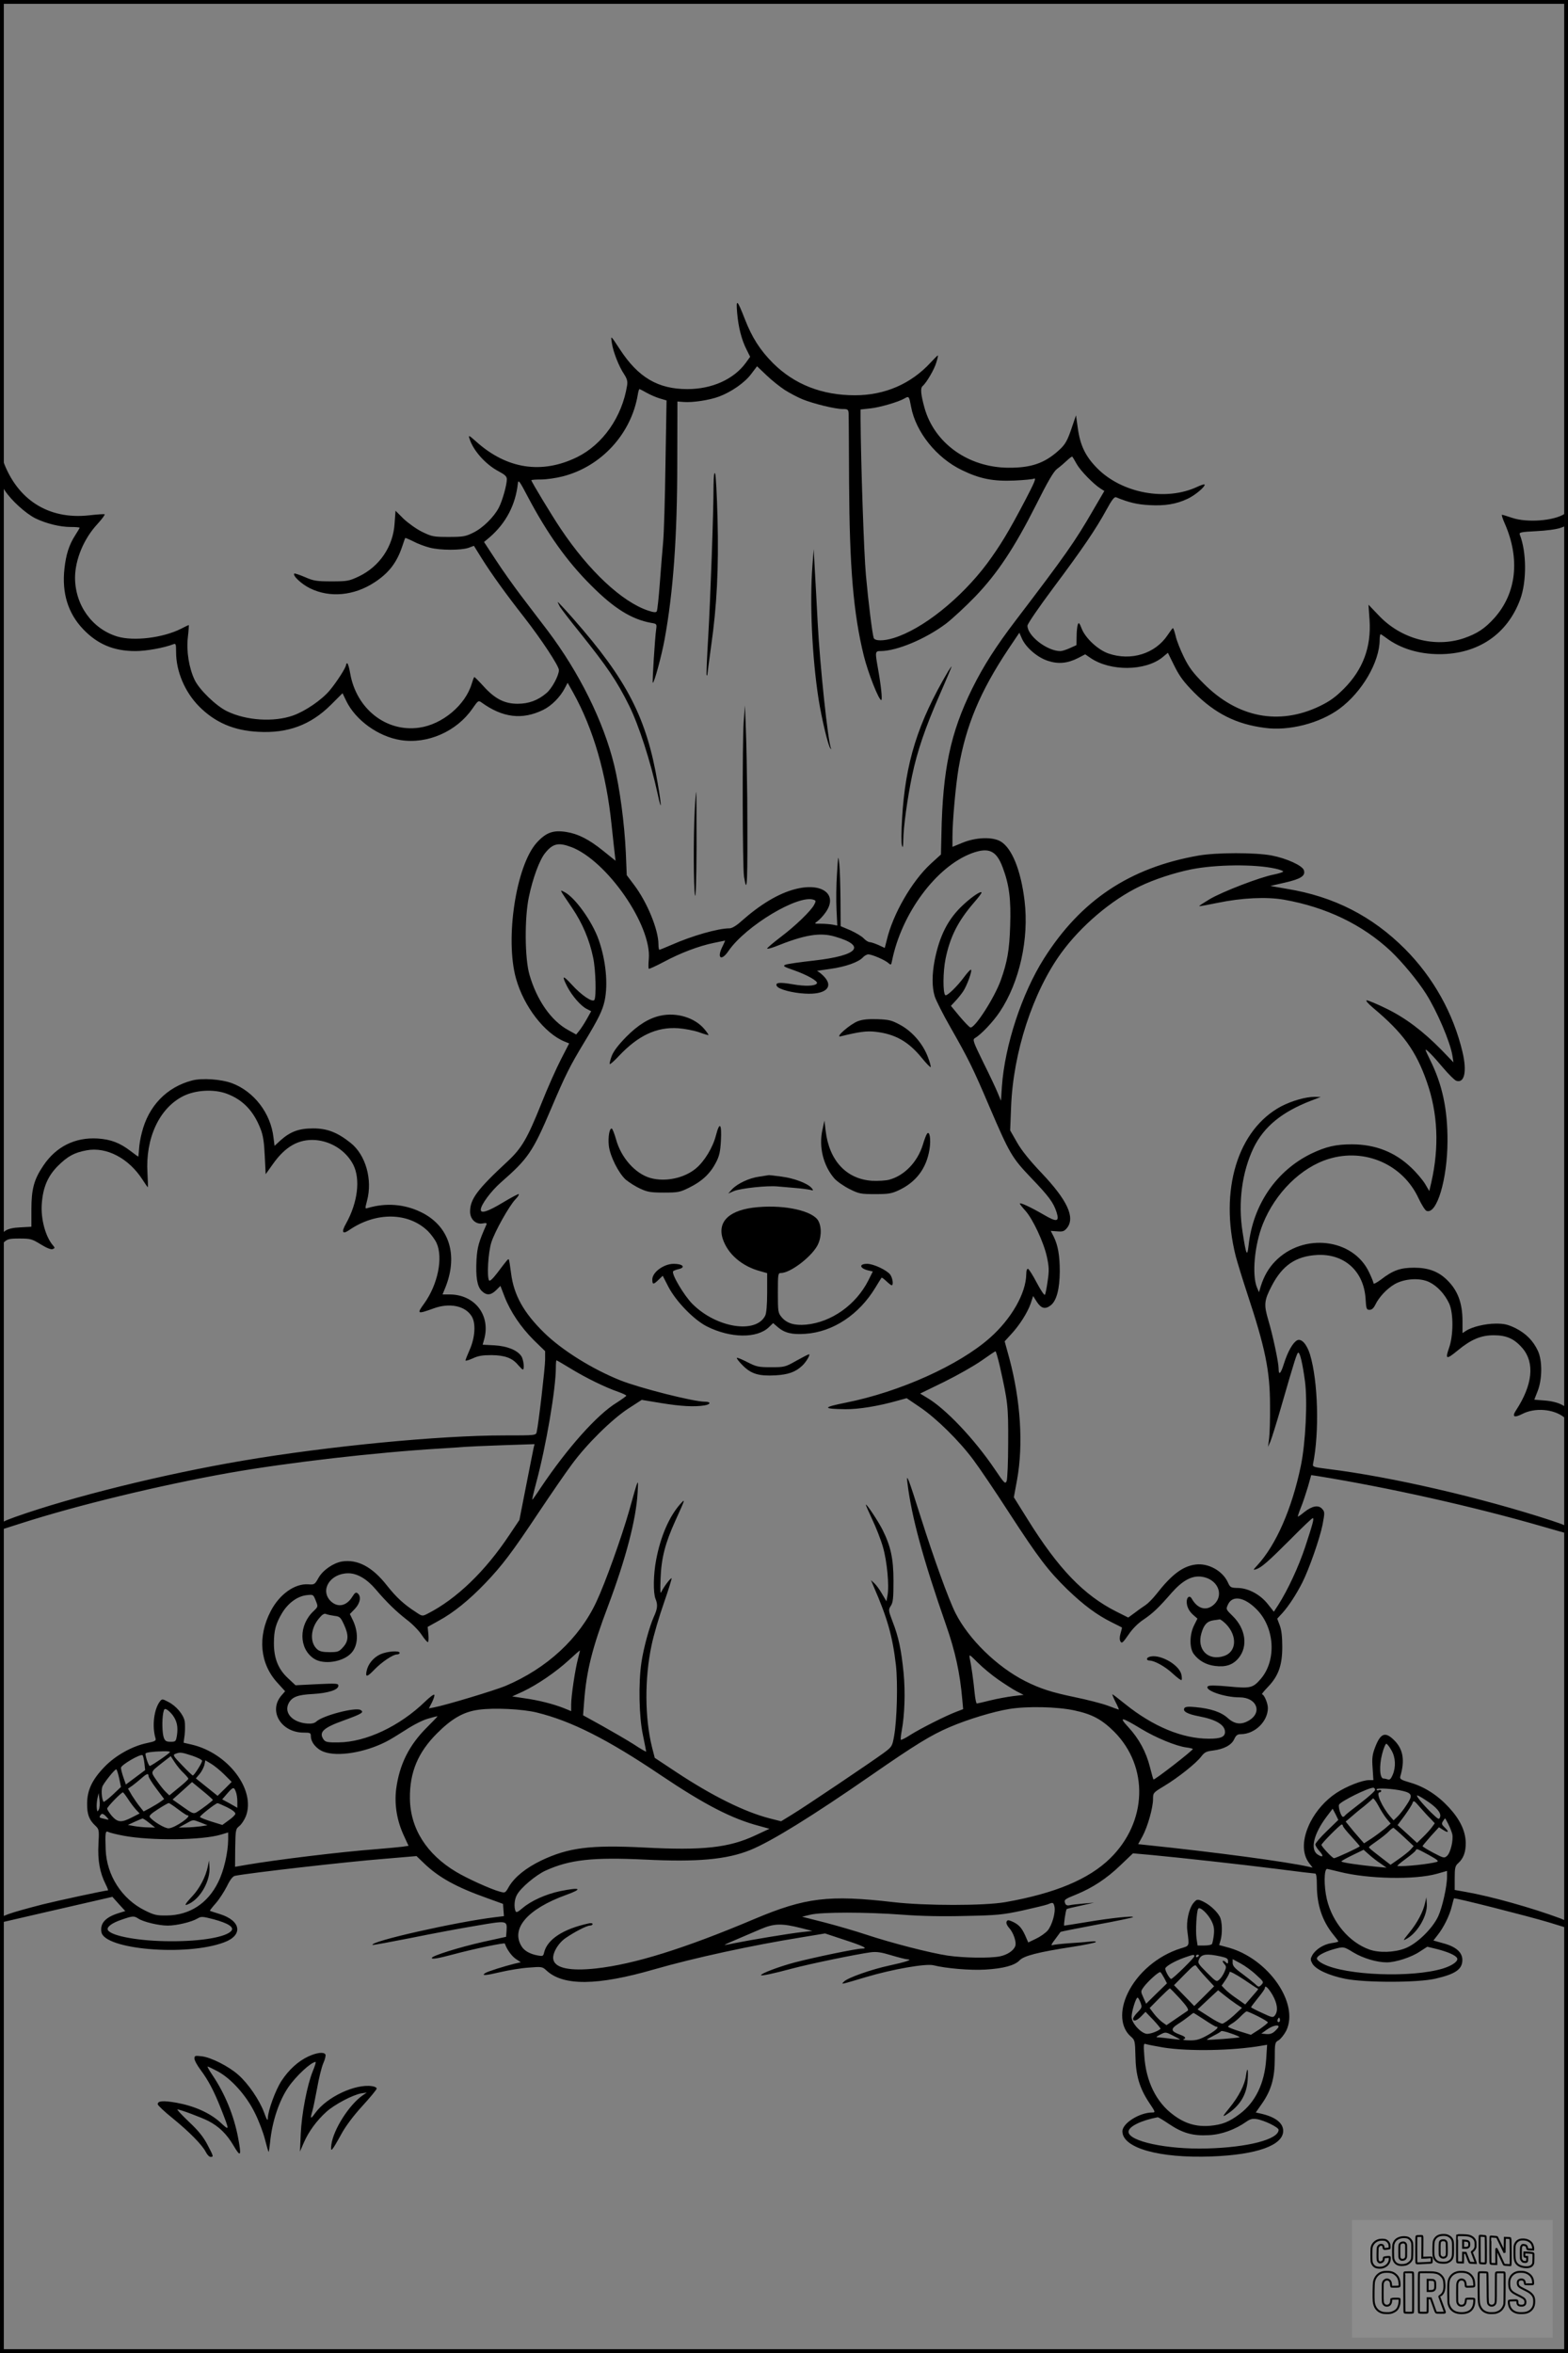 <?xml version="1.0" encoding="UTF-8"?>
<svg xmlns="http://www.w3.org/2000/svg" version="1.0" width="1024pt" height="1536pt" viewBox="0 0 1024 1536" preserveAspectRatio="xMidYMid meet">
  <rect x="0" y="0" width="1024" height="1536" fill="#808080" stroke="none"/>
  <g transform="translate(0.00 0.00) scale(1)">
    <g transform="translate(0,1536) scale(0.1,-0.1)" fill="#000000" stroke="none">
      <path d="M4814 13318 c8 -94 29 -176 61 -239 l24 -48 -28 -39 c-79 -108 -221 -172 -382 -172 -192 0 -321 76 -441 260 -62 94 -60 93 -52 40 8 -56 46 -153 80 -203 19 -30 24 -46 19 -75 -33 -204 -158 -383 -326 -466 -231 -113 -460 -78 -660 102 -45 40 -51 43 -44 22 23 -79 106 -172 192 -217 41 -22 53 -33 53 -52 0 -36 -29 -140 -52 -184 -31 -61 -105 -134 -167 -164 -50 -25 -67 -28 -161 -28 -99 0 -109 2 -173 33 -37 18 -91 57 -121 85 l-53 53 -6 -82 c-9 -151 -98 -282 -234 -347 -64 -30 -75 -32 -178 -32 -98 0 -117 3 -174 28 -35 15 -66 25 -69 23 -13 -13 47 -69 102 -96 129 -64 288 -49 421 38 94 61 146 129 181 233 10 30 19 55 20 57 1 2 25 -8 53 -22 28 -15 76 -33 108 -41 69 -18 204 -18 253 -1 l35 13 51 -82 c64 -102 159 -234 276 -383 113 -145 228 -319 228 -346 0 -36 -46 -121 -81 -150 -56 -48 -116 -70 -189 -70 -86 0 -149 33 -222 114 -30 33 -57 60 -60 60 -3 0 -10 -19 -17 -42 -41 -140 -192 -267 -343 -288 -216 -31 -411 123 -451 354 -6 36 -15 66 -19 66 -4 0 -8 -4 -8 -10 0 -17 -61 -112 -107 -167 -52 -62 -160 -136 -240 -164 -125 -44 -304 -33 -430 28 -71 34 -181 140 -212 205 -37 78 -55 189 -44 280 5 43 7 78 6 78 -2 0 -25 -11 -52 -25 -118 -59 -308 -82 -415 -50 -165 50 -276 206 -276 385 1 118 57 253 146 349 30 33 51 61 47 64 -4 2 -50 -1 -102 -7 -265 -29 -470 102 -562 359 l-18 50 0 -99 c-1 -94 1 -102 30 -147 42 -65 137 -151 201 -183 71 -34 160 -56 230 -56 32 0 58 -2 58 -5 0 -2 -13 -25 -30 -51 -39 -61 -59 -124 -69 -215 -18 -159 23 -292 121 -395 94 -99 200 -144 342 -144 72 0 187 21 249 45 15 6 17 0 17 -52 0 -125 57 -260 150 -354 104 -105 227 -158 386 -166 194 -11 343 45 475 176 l76 76 24 -50 c61 -126 209 -233 355 -256 175 -28 366 56 469 205 37 53 39 55 59 41 138 -100 266 -116 403 -49 54 26 112 84 142 143 l18 34 36 -64 c132 -237 217 -531 251 -864 9 -82 18 -169 21 -192 l5 -42 -82 66 c-92 74 -163 110 -239 122 -86 14 -133 -3 -194 -70 -135 -150 -208 -628 -135 -887 51 -182 186 -357 317 -411 l30 -12 -53 -103 c-29 -56 -88 -187 -129 -291 -91 -227 -128 -290 -219 -375 -200 -185 -246 -248 -246 -329 0 -50 38 -86 83 -77 21 4 28 2 24 -7 -50 -112 -60 -148 -65 -228 -6 -115 4 -176 33 -205 32 -32 60 -30 95 4 l28 28 27 -70 c39 -100 106 -199 191 -284 l74 -72 0 -55 c0 -50 -43 -421 -55 -472 -5 -23 -6 -23 -213 -23 -422 0 -1148 -70 -1707 -165 -513 -87 -1113 -235 -1485 -367 -84 -30 -95 -37 -98 -60 l-3 -26 138 44 c370 119 909 249 1357 329 386 68 964 135 1391 160 55 3 120 8 145 10 25 2 139 7 253 11 l208 7 -6 -24 c-3 -13 -25 -125 -49 -247 l-44 -224 -65 -97 c-158 -238 -346 -419 -535 -515 -33 -17 -35 -17 -75 10 -78 50 -129 97 -189 173 -96 123 -193 174 -295 158 -57 -10 -125 -57 -153 -107 -24 -43 -27 -45 -67 -42 -88 6 -188 -65 -245 -175 -87 -167 -71 -343 44 -468 l50 -55 -26 -30 c-84 -101 1 -240 147 -240 42 0 47 -2 47 -22 0 -41 36 -85 84 -103 90 -34 266 -6 406 65 25 12 83 48 130 78 49 32 111 64 145 73 33 10 61 17 62 15 1 -1 -30 -33 -68 -71 -118 -117 -181 -244 -202 -405 -12 -102 5 -206 52 -306 l29 -63 -41 -6 c-23 -3 -100 -10 -172 -16 -237 -18 -658 -70 -845 -102 l-75 -13 1 123 c2 119 3 124 27 143 14 11 33 40 43 65 65 172 -117 412 -355 467 l-52 12 7 53 c3 29 3 69 0 88 -9 44 -56 100 -108 126 -38 20 -40 20 -54 2 -38 -50 -52 -159 -29 -238 6 -18 -1 -22 -54 -33 -98 -20 -208 -82 -279 -156 -80 -83 -113 -152 -113 -239 -1 -70 13 -107 54 -145 24 -23 25 -27 20 -120 -6 -105 9 -187 47 -262 11 -22 18 -40 15 -40 -19 0 -328 -67 -425 -91 -228 -59 -280 -78 -280 -100 0 -17 4 -20 22 -15 13 3 133 31 268 62 135 31 290 67 344 79 l100 23 42 -47 42 -46 -39 -12 c-89 -27 -126 -66 -117 -124 16 -115 555 -161 802 -68 126 47 110 142 -30 185 -32 10 -61 19 -63 21 -2 1 15 23 38 49 23 26 55 76 73 111 20 42 38 65 52 68 86 18 722 91 974 111 l212 18 48 -46 c96 -93 212 -157 412 -228 l105 -38 3 -40 3 -40 -58 -7 c-256 -31 -822 -159 -800 -181 2 -2 116 19 253 46 137 28 330 64 428 80 199 34 198 34 194 -34 l-3 -39 -150 -33 c-155 -35 -335 -91 -335 -105 0 -10 41 -3 135 22 141 38 340 79 342 72 13 -39 44 -81 71 -100 l33 -22 -43 -10 c-68 -17 -172 -50 -188 -60 -29 -19 -3 -18 95 5 55 13 140 27 188 30 84 7 89 6 115 -18 109 -103 333 -101 706 7 257 74 638 157 963 209 l151 25 124 -41 c129 -42 160 -58 117 -58 -37 0 -303 -55 -438 -90 -102 -27 -221 -72 -221 -83 0 -7 77 9 200 42 119 32 427 95 516 107 40 5 70 0 136 -20 47 -14 94 -26 104 -26 38 -1 -10 -17 -116 -40 -117 -25 -275 -80 -299 -106 -19 -19 -27 -21 144 30 175 52 393 90 442 77 80 -20 239 -34 337 -28 119 7 193 27 225 61 28 29 120 53 341 87 80 12 150 27 155 31 6 6 -9 7 -35 4 -25 -3 -87 -8 -139 -11 -52 -4 -101 -9 -110 -13 -9 -3 -1 13 19 38 18 25 35 47 36 49 2 2 107 23 235 47 127 23 234 46 238 49 10 11 -142 -5 -298 -31 -80 -13 -147 -24 -151 -24 -5 0 9 98 16 108 1 2 42 12 90 22 l89 20 -70 -6 c-38 -3 -80 -8 -91 -11 -14 -3 -24 1 -28 13 -9 23 -3 27 74 58 105 43 198 104 286 189 l83 79 123 -11 c209 -20 572 -60 819 -91 130 -17 241 -30 248 -30 7 0 11 -26 11 -78 0 -126 35 -231 106 -319 19 -23 34 -43 34 -46 0 -3 -20 -8 -44 -11 -53 -8 -104 -41 -126 -79 -13 -24 -13 -30 0 -54 21 -38 106 -78 215 -100 130 -26 476 -26 590 1 130 30 175 61 175 122 0 50 -42 87 -125 109 l-64 18 28 36 c39 49 78 128 92 187 7 27 13 50 14 52 5 6 488 -117 618 -156 l127 -39 0 23 c0 18 -10 26 -52 42 -186 69 -450 143 -615 172 l-73 13 0 77 c0 65 3 80 21 96 37 33 52 75 51 137 -2 76 -38 151 -110 229 -73 79 -158 134 -250 161 -65 19 -72 24 -67 42 30 102 19 174 -36 231 -62 64 -93 53 -130 -45 -17 -46 -20 -69 -15 -133 l5 -78 -29 0 c-44 0 -148 -41 -213 -84 -71 -47 -130 -114 -169 -189 -55 -109 -57 -207 -7 -271 l21 -27 -23 5 c-143 33 -625 97 -1060 142 l-56 6 28 51 c34 63 69 187 69 243 0 41 1 42 72 85 93 56 208 148 242 192 22 29 34 35 77 40 71 9 121 35 139 74 12 26 21 33 45 33 91 1 175 84 175 171 0 31 -25 89 -38 89 -5 0 13 22 39 49 68 71 93 141 93 261 0 64 -5 110 -16 139 l-17 45 35 38 c41 46 90 121 129 198 44 87 114 287 132 377 15 80 15 84 -3 104 -24 27 -65 19 -116 -21 -20 -17 -39 -30 -42 -30 -2 0 6 26 19 58 13 31 33 92 46 135 l22 78 41 -6 c464 -75 1022 -200 1468 -329 87 -25 160 -46 163 -46 3 0 5 11 5 24 0 22 -10 28 -107 60 -459 150 -1046 286 -1460 337 -95 12 -102 14 -98 33 42 208 33 539 -20 715 -21 67 -56 106 -84 92 -28 -15 -61 -73 -86 -152 -21 -68 -35 -80 -35 -31 0 38 -38 218 -67 314 -30 102 -28 129 23 226 69 132 156 192 294 200 178 10 306 -104 318 -285 4 -67 6 -73 26 -73 15 0 27 11 38 34 24 49 74 103 125 133 64 37 165 44 227 14 53 -26 101 -78 130 -140 29 -64 28 -212 -2 -293 -25 -72 -16 -74 58 -13 87 72 152 99 235 99 84 0 135 -23 188 -85 81 -95 66 -240 -43 -406 -27 -41 -12 -50 41 -23 83 43 204 33 273 -21 l26 -20 0 40 c0 38 -3 42 -42 62 -26 14 -69 24 -110 27 -38 3 -68 5 -68 6 0 0 10 26 22 56 30 77 31 197 2 261 -31 67 -78 114 -146 149 -50 24 -74 30 -128 30 -69 0 -157 -21 -196 -47 l-23 -15 0 76 c0 121 -31 204 -103 273 -56 54 -121 78 -213 78 -90 0 -138 -17 -217 -78 -27 -20 -48 -31 -48 -24 0 6 -13 39 -29 72 -104 222 -430 260 -613 72 -43 -44 -74 -98 -94 -162 l-12 -40 -13 30 c-34 82 -17 277 38 415 81 203 250 370 430 425 237 73 486 -36 588 -259 19 -40 42 -77 51 -80 67 -26 136 205 137 454 1 210 -34 372 -114 532 -16 32 -29 61 -29 64 0 12 49 -38 116 -118 36 -42 74 -80 85 -83 53 -17 70 61 40 188 -60 253 -191 487 -376 673 -214 214 -464 342 -770 392 l-109 19 96 22 c104 24 135 44 123 81 -10 30 -112 77 -211 96 -107 20 -361 20 -479 -1 -449 -79 -768 -293 -1008 -673 -144 -228 -255 -566 -274 -834 l-6 -93 -21 50 c-11 28 -53 117 -94 199 -67 137 -72 150 -55 160 39 22 117 104 162 171 129 193 192 476 162 725 -24 200 -83 345 -157 388 -54 31 -162 27 -251 -10 l-63 -26 0 62 c0 107 21 337 40 451 48 279 140 500 325 778 l72 107 18 -41 c27 -58 102 -122 170 -143 67 -22 127 -16 196 19 l46 24 35 -24 c130 -88 356 -86 469 4 l36 30 43 -87 c34 -68 61 -104 129 -173 136 -136 274 -206 460 -230 159 -22 360 30 489 125 147 109 261 304 262 449 0 20 3 37 6 37 3 0 20 -11 37 -24 92 -69 213 -106 347 -106 252 0 444 130 528 358 43 117 42 309 -3 423 -5 14 8 17 107 22 66 3 133 12 161 22 46 17 47 17 47 61 0 44 0 44 -22 30 -71 -46 -246 -59 -343 -26 -32 11 -62 20 -66 20 -4 0 4 -26 18 -57 101 -230 77 -454 -67 -616 -63 -70 -113 -103 -200 -133 -190 -64 -411 -5 -556 149 l-67 70 7 -99 c12 -177 -43 -325 -168 -450 -54 -54 -91 -81 -157 -113 -266 -128 -537 -76 -759 148 -68 68 -95 104 -128 171 -23 47 -48 109 -54 138 -7 29 -15 52 -18 52 -3 0 -18 -21 -35 -46 -81 -121 -238 -170 -385 -120 -70 24 -152 101 -176 163 -15 38 -19 42 -25 27 -4 -11 -8 -45 -8 -77 l-1 -58 -42 -19 c-24 -11 -52 -20 -63 -20 -86 0 -215 99 -215 166 0 12 75 121 169 247 190 254 277 382 347 510 36 66 52 86 63 81 83 -34 138 -47 216 -51 101 -6 176 6 250 41 49 22 121 83 111 94 -3 2 -25 -5 -48 -16 -204 -95 -491 -42 -653 122 -76 77 -110 147 -126 259 l-12 86 -24 -70 c-32 -96 -45 -120 -90 -160 -92 -83 -180 -113 -328 -112 -263 2 -484 161 -548 393 -24 87 -27 127 -12 140 25 21 77 109 90 155 8 25 12 45 10 45 -3 0 -24 -21 -47 -46 -129 -140 -300 -214 -495 -214 -215 0 -395 71 -534 209 -85 85 -138 168 -185 289 -50 128 -58 135 -50 40z m310 -503 c33 -21 86 -49 118 -62 73 -29 211 -63 261 -63 33 0 37 -3 39 -27 1 -16 2 -219 3 -453 3 -554 28 -853 96 -1130 28 -113 98 -290 114 -290 9 0 -2 99 -21 204 -20 113 -20 116 19 116 105 1 292 79 425 179 43 33 129 113 191 177 145 151 256 319 396 596 78 156 115 219 138 237 18 13 47 38 64 54 18 17 34 29 36 26 2 -2 15 -24 29 -49 25 -44 109 -130 156 -160 l24 -15 -73 -125 c-119 -206 -182 -295 -502 -715 -132 -173 -213 -299 -288 -450 -142 -288 -193 -530 -201 -952 l-3 -131 -66 -60 c-124 -114 -248 -329 -288 -499 l-13 -51 -41 19 c-23 10 -49 19 -58 19 -8 0 -26 11 -38 24 -13 14 -52 37 -87 53 l-64 27 -1 171 c-1 93 -4 199 -8 235 -7 62 -7 60 -15 -65 -5 -71 -6 -176 -3 -233 l5 -104 -30 6 c-17 3 -51 6 -76 6 -46 0 -46 0 -24 16 13 9 37 34 53 57 85 118 -22 200 -201 152 -107 -28 -225 -99 -348 -208 -33 -30 -62 -47 -78 -47 -74 0 -243 -48 -381 -109 -39 -17 -74 -31 -77 -31 -3 0 -6 16 -6 36 0 95 -74 276 -161 390 l-46 61 -6 146 c-9 194 -40 424 -76 572 -70 287 -229 606 -435 879 -51 66 -130 171 -176 231 -46 61 -119 163 -161 228 l-78 119 37 31 c107 93 169 212 184 352 3 26 11 15 65 -88 128 -242 257 -423 413 -578 150 -151 265 -222 392 -245 37 -6 38 -7 33 -43 -8 -55 -26 -344 -22 -348 8 -7 58 178 77 282 57 311 83 672 83 1162 l1 392 40 -3 c59 -5 170 12 231 35 81 30 170 92 211 148 l38 50 61 -58 c33 -32 87 -75 119 -96z m-901 -19 c23 -13 62 -30 86 -37 l44 -13 -7 -411 c-3 -225 -10 -455 -15 -510 -5 -55 -15 -178 -22 -272 -7 -95 -16 -178 -20 -184 -5 -8 -20 -7 -56 5 -171 57 -387 259 -571 534 -58 86 -192 308 -192 317 0 3 29 5 63 5 35 0 98 9 141 20 252 64 448 277 491 533 3 20 8 37 11 37 3 0 24 -11 47 -24z m1727 -92 c31 -165 166 -333 332 -413 117 -57 205 -74 343 -68 61 3 119 8 129 13 15 5 -1 -31 -59 -142 -108 -206 -163 -296 -249 -413 -172 -229 -421 -428 -610 -486 -64 -20 -122 -20 -130 0 -9 25 -35 232 -51 410 -13 137 -33 731 -35 1021 l0 61 64 7 c60 6 184 42 223 65 29 17 30 15 43 -55z m-2220 -2873 c234 -89 527 -512 507 -732 -3 -32 -3 -60 0 -63 3 -2 47 18 98 45 108 58 229 104 327 124 38 8 71 15 73 15 1 0 -6 -17 -16 -37 -40 -78 -9 -101 39 -30 113 164 459 371 557 333 14 -5 14 -9 2 -32 -21 -40 -122 -138 -219 -211 -48 -37 -88 -70 -88 -75 0 -4 24 2 53 13 191 77 292 94 390 65 207 -60 153 -123 -134 -156 -90 -10 -175 -22 -188 -27 -21 -8 -15 -13 55 -37 85 -30 158 -71 149 -85 -11 -18 -75 -21 -160 -6 -85 15 -116 11 -101 -13 12 -20 102 -44 181 -48 137 -9 194 43 124 114 -17 17 -36 32 -43 33 -6 1 32 7 85 14 101 14 186 44 215 76 9 10 25 19 35 19 23 0 110 -37 131 -57 16 -14 18 -13 23 13 62 311 289 617 521 704 111 41 161 18 202 -92 43 -114 55 -209 49 -382 -5 -159 -19 -236 -61 -354 -42 -117 -172 -318 -199 -309 -7 2 -38 34 -70 72 l-57 69 28 30 c16 17 39 45 51 63 26 38 64 143 51 143 -4 0 -24 -21 -43 -47 -47 -64 -115 -129 -124 -119 -16 16 -15 154 2 237 29 142 80 244 183 364 29 33 52 63 52 68 0 15 -60 -24 -119 -79 -99 -91 -155 -201 -187 -362 -18 -93 -18 -176 0 -235 8 -26 54 -118 104 -205 118 -207 146 -264 253 -515 133 -310 147 -334 274 -467 115 -120 144 -159 165 -223 20 -64 2 -67 -88 -14 -83 48 -152 80 -152 70 0 -3 16 -24 36 -46 49 -54 121 -208 141 -302 14 -65 15 -89 5 -156 -6 -44 -14 -85 -18 -91 -4 -5 -27 29 -53 78 -25 48 -51 89 -57 91 -7 2 -12 -11 -12 -36 -2 -124 -97 -290 -237 -414 -202 -179 -589 -353 -940 -423 -155 -31 -156 -41 -4 -43 85 -1 216 20 342 56 l58 16 87 -59 c108 -73 256 -219 349 -344 39 -52 144 -207 233 -345 191 -294 255 -378 381 -501 105 -101 192 -166 289 -214 36 -18 66 -33 67 -34 1 -1 -3 -18 -9 -38 -7 -24 -7 -41 -1 -53 9 -15 16 -9 52 43 26 39 62 75 98 99 62 42 99 77 185 176 70 79 130 112 192 105 104 -12 153 -113 87 -179 -49 -48 -109 -34 -148 35 -13 24 -33 12 -33 -20 0 -33 16 -64 46 -89 l24 -21 -22 -44 c-30 -60 -31 -148 -2 -187 33 -44 81 -71 139 -78 70 -9 117 7 154 52 62 75 46 190 -37 272 -47 46 -47 46 -32 78 29 61 106 48 185 -31 120 -119 133 -333 29 -455 -52 -60 -67 -64 -211 -50 -86 8 -128 8 -135 1 -25 -25 107 -72 207 -72 111 0 151 -96 63 -150 -51 -31 -94 -26 -139 14 -43 40 -113 63 -210 72 -47 5 -68 3 -74 -6 -13 -21 18 -39 97 -54 110 -21 168 -56 168 -102 0 -32 -28 -44 -105 -44 -173 0 -364 79 -548 227 -43 35 -80 63 -82 63 -3 0 6 -22 20 -50 14 -27 24 -50 21 -50 -2 0 -34 12 -72 26 -38 14 -132 38 -209 54 -159 33 -230 56 -330 106 -185 94 -369 274 -455 444 -45 89 -142 358 -225 620 -83 263 -98 302 -89 230 27 -222 102 -497 253 -930 60 -172 90 -311 105 -481 l6 -66 -47 -18 c-68 -26 -233 -109 -299 -151 -30 -20 -58 -33 -61 -31 -2 3 0 30 6 60 19 104 24 251 12 377 -15 149 -32 233 -72 335 -28 74 -28 77 -11 103 14 22 17 49 17 162 0 146 -18 227 -72 335 -28 55 -103 168 -108 163 -2 -2 17 -45 41 -96 24 -50 56 -131 70 -180 27 -93 42 -252 30 -317 l-7 -38 -29 49 c-15 27 -38 58 -50 69 l-22 20 17 -40 c90 -207 124 -325 146 -515 13 -118 7 -357 -12 -463 -12 -67 -14 -70 -68 -110 -76 -56 -520 -355 -603 -405 l-67 -41 -75 19 c-163 42 -374 146 -611 303 l-139 92 -18 70 c-47 190 -49 447 -3 664 14 68 51 193 81 278 30 86 52 158 50 160 -5 6 -52 -57 -66 -87 -8 -19 -9 1 -6 85 5 135 30 231 97 379 67 147 66 146 30 106 -71 -81 -127 -209 -156 -363 -18 -94 -20 -214 -4 -254 16 -38 13 -65 -11 -117 -29 -65 -67 -204 -81 -298 -20 -135 -16 -355 10 -475 11 -55 21 -104 21 -107 0 -3 -37 18 -82 48 -46 29 -139 83 -207 121 l-123 68 7 91 c15 198 52 347 156 622 116 309 183 563 193 739 6 103 7 105 -56 -120 -49 -171 -155 -468 -213 -591 -112 -240 -323 -435 -595 -550 -71 -29 -384 -124 -467 -140 l-32 -6 21 41 c11 23 18 45 14 48 -4 4 -30 -16 -59 -44 -166 -161 -386 -265 -565 -267 -72 -1 -86 2 -98 18 -34 48 -4 77 130 125 121 44 137 54 110 69 -36 18 -243 -36 -287 -75 -12 -12 -32 -16 -60 -14 -96 7 -154 69 -122 132 22 42 59 56 160 61 99 6 165 27 165 54 0 15 -12 16 -140 10 l-140 -7 -50 47 c-63 58 -91 130 -91 226 0 85 12 129 53 198 40 66 100 110 160 117 44 5 44 5 60 -35 16 -40 16 -40 -14 -69 -98 -92 -97 -244 2 -310 62 -42 191 -23 245 37 45 49 48 137 7 219 l-17 35 33 34 c34 36 43 81 18 101 -11 9 -18 5 -35 -22 -38 -62 -96 -73 -142 -28 -71 72 -2 181 116 181 58 0 121 -37 178 -104 74 -87 133 -144 206 -201 36 -27 78 -71 95 -97 17 -26 35 -47 40 -47 5 -1 6 21 4 49 l-5 50 72 40 c96 52 200 136 305 246 109 114 173 198 350 464 79 118 175 258 214 310 98 134 262 295 369 365 l88 57 127 -21 c129 -21 216 -26 284 -15 41 7 42 24 2 24 -75 0 -426 89 -554 140 -182 73 -380 196 -497 311 -133 130 -197 245 -215 386 -6 48 -13 90 -15 92 -4 5 -11 -3 -75 -88 -30 -39 -49 -57 -54 -49 -15 24 -6 182 15 248 22 70 116 238 158 282 15 15 24 30 21 33 -2 3 -49 -22 -104 -55 -96 -58 -144 -74 -144 -47 0 32 66 121 132 179 176 154 207 198 326 478 96 226 124 281 217 435 95 157 120 209 134 273 23 109 8 263 -39 397 -41 118 -154 276 -222 311 -35 18 -38 25 48 -102 68 -100 114 -209 138 -326 17 -80 21 -254 8 -275 -12 -19 -86 31 -149 101 -59 64 -66 60 -28 -15 31 -59 87 -125 127 -145 l29 -15 -28 -50 c-15 -27 -37 -61 -49 -76 l-21 -26 -52 29 c-111 60 -205 195 -253 361 -31 106 -33 370 -4 508 26 124 70 244 108 289 49 60 86 68 168 37z m4598 -141 c28 -6 52 -15 52 -19 0 -4 -28 -13 -62 -20 -92 -18 -333 -111 -417 -160 -40 -24 -71 -44 -69 -46 2 -2 55 8 118 21 159 33 320 41 435 21 277 -49 513 -163 698 -336 75 -72 173 -189 229 -277 72 -113 158 -314 173 -404 l7 -45 -78 81 c-121 123 -235 209 -360 270 -61 30 -119 54 -128 54 -10 0 6 -19 41 -49 195 -163 280 -280 351 -483 72 -204 82 -426 29 -658 l-13 -55 -27 46 c-15 25 -55 73 -90 106 -106 102 -235 153 -389 153 -104 0 -168 -15 -263 -60 -229 -111 -382 -333 -411 -600 -9 -79 -16 -64 -39 86 -31 193 -4 394 72 552 68 138 184 233 375 307 l63 24 -40 1 c-58 0 -149 -26 -218 -62 -285 -152 -405 -548 -297 -978 11 -41 44 -149 74 -240 119 -359 150 -509 150 -735 1 -88 -2 -185 -6 -215 l-7 -55 15 34 c8 19 40 120 70 225 91 315 104 356 113 356 11 0 28 -73 43 -185 18 -131 4 -407 -27 -555 -58 -279 -162 -516 -284 -648 -28 -30 -29 -33 -9 -26 35 10 81 51 228 198 74 75 138 136 143 136 10 0 2 -32 -50 -190 -42 -126 -112 -278 -176 -378 l-28 -43 -38 48 c-49 63 -126 105 -195 107 -48 1 -52 3 -67 36 -34 76 -129 128 -211 117 -85 -11 -157 -66 -257 -194 -23 -29 -54 -60 -69 -70 -15 -10 -47 -32 -70 -50 l-44 -32 -78 39 c-212 107 -378 279 -579 602 l-90 144 21 114 c42 232 23 520 -51 795 l-30 109 42 46 c55 59 107 141 128 201 l16 49 24 -38 c29 -44 55 -51 92 -22 37 30 57 105 58 220 0 104 -12 172 -40 228 l-19 37 43 -3 c36 -3 45 0 64 23 53 69 1 181 -167 358 -78 82 -132 149 -161 201 l-44 77 6 152 c13 355 142 752 328 1007 128 176 328 346 512 434 90 44 226 89 336 111 160 32 415 35 549 5z m-1800 -3242 c54 -241 57 -263 56 -503 0 -126 -5 -240 -10 -253 -9 -21 -15 -16 -76 75 -136 201 -324 399 -446 470 l-43 26 158 77 c87 43 196 105 243 138 47 33 88 61 91 61 3 1 15 -41 27 -91z m-2796 -25 c99 -60 220 -119 306 -149 28 -10 52 -21 52 -25 0 -3 -28 -23 -62 -45 -128 -78 -321 -294 -497 -556 -28 -43 -53 -78 -55 -78 -2 0 9 48 25 108 65 240 129 615 129 754 0 27 2 48 4 48 3 0 47 -26 98 -57z m-1549 -1611 c36 -4 41 -9 63 -56 32 -69 31 -108 -5 -148 -27 -30 -34 -33 -89 -33 -45 0 -65 5 -81 19 -49 44 -44 134 11 200 22 27 35 35 47 30 9 -4 33 -9 54 -12z m5824 -54 c75 -78 68 -181 -13 -208 -104 -35 -180 42 -148 149 16 55 37 78 79 84 17 2 35 5 41 6 5 0 24 -14 41 -31z m-4233 -228 c-18 -69 -44 -241 -44 -297 l0 -43 -49 20 c-69 27 -163 51 -256 64 l-80 12 70 32 c95 45 216 128 300 205 39 36 71 64 72 63 1 0 -5 -26 -13 -56z m2745 -134 c42 -29 96 -64 121 -77 l45 -23 -69 -8 c-38 -5 -105 -17 -149 -28 -44 -11 -83 -20 -88 -20 -4 0 -10 30 -14 68 -7 75 -22 182 -32 227 -5 28 -3 27 52 -28 32 -32 92 -82 134 -111z m496 -201 c117 -25 179 -58 261 -139 228 -229 217 -589 -26 -827 -140 -137 -361 -229 -685 -286 -138 -24 -522 -24 -730 0 -421 49 -576 30 -906 -109 -461 -195 -790 -297 -1039 -324 -166 -18 -263 2 -276 57 -10 38 30 108 80 142 60 41 138 81 158 81 10 0 18 5 18 10 0 6 -12 8 -27 4 -165 -36 -267 -103 -289 -187 -6 -27 -9 -28 -42 -22 -49 9 -86 29 -104 57 -76 117 36 247 291 339 111 40 92 51 -41 24 -94 -20 -190 -63 -247 -112 -32 -27 -40 -30 -45 -17 -10 27 -7 74 9 103 23 46 125 132 190 161 157 71 308 87 645 71 344 -17 535 0 689 62 138 56 405 221 793 490 289 200 387 260 508 312 121 52 287 102 391 119 116 19 312 15 424 -9z m-5886 -33 c27 -38 34 -74 27 -127 -7 -43 -8 -45 -42 -45 -28 0 -36 5 -44 26 -11 29 -13 116 -4 162 5 27 9 30 24 22 10 -6 28 -23 39 -38z m2376 19 c225 -55 461 -174 807 -407 290 -195 468 -287 648 -334 l65 -18 -90 -42 c-174 -82 -344 -101 -734 -80 -347 17 -489 -1 -666 -85 -101 -49 -173 -107 -211 -170 -24 -43 -25 -43 -61 -33 -59 16 -213 86 -283 128 -195 116 -301 285 -303 480 -2 170 52 300 177 425 97 97 174 141 272 154 99 14 285 5 379 -18z m3948 -107 c96 -58 227 -112 294 -121 24 -3 43 -8 43 -10 0 -10 -251 -205 -257 -199 -2 1 -12 37 -23 80 -25 100 -72 186 -140 260 -67 72 -49 70 83 -10z m1634 -140 c27 -46 30 -109 8 -160 -11 -26 -19 -34 -31 -30 -8 3 -22 6 -29 6 -25 0 -29 83 -9 160 10 39 23 69 28 67 6 -2 21 -21 33 -43z m-7977 -11 c0 -7 -109 -82 -131 -91 -7 -3 -29 59 -29 80 0 8 43 14 113 16 26 1 47 -1 47 -5z m145 -24 c36 -12 65 -27 65 -33 0 -14 -52 -96 -61 -96 -3 0 -35 30 -70 67 -57 59 -62 67 -44 74 30 12 40 11 110 -12z m-312 -49 l5 -45 -63 -47 -63 -47 -16 46 c-9 26 -16 54 -16 63 0 19 130 94 141 82 4 -4 9 -27 12 -52z m256 -64 c17 -17 31 -33 31 -37 0 -5 -28 -31 -62 -58 l-62 -51 -23 22 c-13 12 -39 45 -60 75 -41 60 -43 53 39 118 l53 41 26 -40 c15 -23 40 -54 58 -70z m265 -9 l49 -49 -46 -46 -46 -45 -71 57 -71 57 25 29 c13 16 27 43 31 59 l6 30 37 -22 c20 -12 59 -43 86 -70z m-686 -24 l12 -58 -55 -52 c-30 -28 -57 -48 -59 -45 -13 22 -16 83 -6 103 17 32 79 109 89 109 4 0 12 -26 19 -57z m192 13 c0 -8 23 -45 51 -82 l51 -68 -22 -16 c-12 -9 -42 -27 -67 -41 l-45 -24 -24 30 c-14 17 -37 50 -52 74 l-26 45 29 20 c16 12 42 33 59 48 35 31 46 34 46 14z m420 -156 c-1 -5 -71 -59 -106 -80 -20 -12 -29 -8 -89 35 l-68 48 64 57 63 57 68 -56 c37 -30 68 -58 68 -61z m150 54 c6 -14 10 -43 10 -65 l0 -40 -49 28 -50 27 32 37 c39 45 45 46 57 13z m7440 12 c0 -8 -43 -46 -95 -86 -52 -40 -98 -76 -101 -81 -3 -5 -9 -9 -14 -9 -12 0 -33 67 -25 80 14 23 188 109 223 110 6 0 12 -6 12 -14z m181 -7 c62 -15 66 -30 25 -91 -19 -30 -46 -64 -60 -77 l-25 -24 -21 24 c-55 64 -97 159 -70 159 6 0 10 4 10 10 0 5 -7 7 -15 4 -8 -4 -15 -1 -15 5 0 11 110 5 171 -10z m-8326 -51 c15 -24 39 -55 52 -70 l25 -26 -51 -26 c-68 -35 -92 -33 -130 9 -17 20 -31 42 -31 49 0 11 92 106 103 106 2 0 17 -19 32 -42z m-190 -71 c-9 -16 -10 -15 -13 9 -2 15 0 43 4 63 l8 36 6 -45 c3 -25 1 -53 -5 -63z m8664 63 c71 -45 104 -84 96 -110 -7 -21 -10 -19 -62 31 -57 57 -99 109 -87 109 4 0 28 -13 53 -30z m-253 -123 l26 -31 -38 -33 c-22 -18 -61 -47 -88 -65 l-48 -31 -34 39 c-19 21 -46 53 -60 71 l-26 32 34 29 c18 16 56 48 85 70 28 23 54 46 58 51 3 6 19 -14 36 -45 16 -31 41 -70 55 -87z m287 0 l27 -29 -19 -26 c-11 -15 -37 -44 -58 -64 l-39 -38 -63 58 -64 58 46 62 c25 35 49 72 52 83 6 18 11 15 48 -28 23 -26 54 -61 70 -76z m-8181 63 c29 -22 56 -40 61 -40 39 0 -81 -84 -122 -85 -24 -1 -98 43 -122 72 -8 9 5 22 53 53 34 22 66 40 70 40 4 0 31 -18 60 -40z m320 13 c35 -17 56 -34 55 -43 -1 -8 -21 -27 -44 -43 l-41 -30 -71 22 c-38 12 -72 25 -75 30 -4 6 97 86 114 90 3 1 31 -11 62 -26z m7183 -156 c-41 -39 -75 -79 -75 -87 0 -8 12 -28 26 -43 31 -34 25 -46 -11 -23 -50 33 -26 134 57 245 l41 54 19 -36 18 -37 -75 -73z m-7969 92 c18 -20 18 -20 -11 -13 -37 8 -39 10 -30 23 9 16 20 13 41 -10z m279 -39 l38 -30 -44 1 c-24 0 -64 4 -89 8 l-45 8 45 21 c25 11 48 21 51 21 3 1 23 -12 44 -29z m8483 -7 c11 -21 22 -50 26 -65 9 -37 -11 -123 -34 -143 -18 -16 -22 -15 -89 20 -39 21 -71 40 -71 44 1 3 25 32 54 65 l53 58 27 -17 c35 -23 42 -14 12 14 -21 20 -23 26 -13 42 7 11 13 19 14 19 2 0 11 -17 21 -37z m-8148 10 l45 -18 -45 -7 c-25 -3 -67 -7 -94 -7 l-49 -1 44 24 c54 30 45 29 99 9z m7460 -22 c0 -6 25 -37 55 -69 30 -33 55 -62 55 -64 0 -6 -156 -78 -168 -78 -11 0 -82 76 -82 87 0 10 122 133 132 133 4 0 8 -4 8 -9z m400 -74 l62 -58 -22 -25 c-13 -13 -47 -40 -76 -60 l-53 -37 -57 44 c-78 60 -84 66 -84 71 0 3 24 21 53 41 30 21 64 48 77 62 13 14 27 24 31 23 3 -2 35 -29 69 -61z m-8365 10 c180 -34 515 -30 638 7 l47 14 0 -46 c-1 -87 -28 -204 -65 -278 -68 -139 -186 -216 -335 -218 -67 -1 -84 3 -144 33 -150 74 -250 229 -256 398 -4 109 -2 125 18 114 10 -5 54 -16 97 -24z m8210 -181 l40 -28 -65 6 c-121 12 -230 28 -230 35 0 3 33 22 73 41 l72 35 35 -31 c19 -17 53 -44 75 -58z m316 55 c54 -30 67 -40 53 -45 -48 -14 -212 -32 -258 -27 -4 1 19 21 52 45 33 24 63 49 66 55 9 15 5 16 87 -28z m-583 -110 c186 -47 492 -53 635 -13 l67 19 0 -37 c0 -65 -31 -202 -58 -260 -38 -81 -141 -181 -217 -209 -71 -27 -169 -30 -233 -7 -131 47 -241 177 -277 328 -20 86 -19 198 2 198 3 0 39 -9 81 -19z m-1862 -226 c9 -37 -15 -122 -44 -157 -15 -17 -49 -41 -77 -54 l-50 -24 -21 48 c-23 50 -43 71 -87 90 -23 10 -29 9 -34 -4 -3 -8 4 -25 17 -39 28 -30 50 -94 40 -119 -11 -30 -52 -57 -101 -67 -68 -13 -235 -10 -339 5 -119 18 -366 82 -530 136 -69 23 -192 59 -273 80 l-149 38 54 13 c70 18 366 18 603 0 117 -9 260 -12 410 -8 207 4 244 8 370 35 77 17 151 35 165 40 36 15 39 15 46 -13z m-5983 -79 c33 -22 134 -46 192 -46 58 0 155 23 194 46 25 15 33 14 107 -5 95 -26 134 -51 115 -75 -34 -41 -196 -69 -396 -68 -202 0 -386 33 -410 72 -12 19 24 47 90 69 72 25 80 25 108 7z m4332 -63 l70 -18 -65 -7 c-77 -8 -347 -53 -440 -72 -36 -8 -66 -13 -67 -12 -2 2 23 13 232 102 91 39 139 40 270 7z m3603 -158 c63 -38 153 -65 218 -65 58 0 161 33 217 71 l48 31 66 -16 c69 -18 117 -39 128 -57 12 -19 -27 -49 -91 -69 -203 -62 -635 -46 -783 30 -23 11 -41 27 -41 35 0 17 47 43 110 61 65 18 66 17 128 -21z"></path>
      <path d="M4660 12194 c0 -181 -21 -754 -35 -993 -8 -134 -13 -247 -10 -249 3 -3 5 0 5 6 0 6 11 89 24 184 38 264 50 511 42 832 -4 154 -11 287 -16 295 -6 11 -9 -15 -10 -75z"></path>
      <path d="M5306 11672 c-19 -246 -3 -601 40 -877 20 -126 63 -307 77 -320 6 -7 8 -7 4 0 -19 35 -73 546 -87 820 -6 121 -15 279 -19 350 l-7 130 -8 -103z"></path>
      <path d="M3656 11400 c10 -16 68 -92 129 -167 180 -225 243 -317 323 -478 64 -129 141 -367 187 -578 26 -124 27 -85 0 71 -72 425 -199 673 -553 1075 -52 59 -97 107 -99 107 -2 0 4 -13 13 -30z"></path>
      <path d="M6192 10978 c-198 -336 -280 -596 -301 -964 -5 -80 -5 -157 -1 -172 6 -21 8 -13 9 35 1 86 27 272 57 417 34 163 86 315 182 534 44 100 78 182 77 182 -2 0 -12 -15 -23 -32z"></path>
      <path d="M4857 10650 c-10 -137 -8 -951 2 -1013 21 -128 24 -53 21 508 -2 160 -5 362 -9 450 l-6 160 -8 -105z"></path>
      <path d="M4537 10068 c-9 -166 -8 -504 2 -553 5 -24 9 100 10 318 0 196 -1 357 -2 357 -2 0 -7 -55 -10 -122z"></path>
      <path d="M4314 8730 c-75 -16 -147 -60 -225 -139 -51 -52 -82 -93 -94 -124 -10 -26 -15 -50 -13 -53 3 -3 30 21 59 52 126 134 246 191 387 182 42 -3 104 -15 136 -26 33 -12 61 -20 63 -19 1 2 -10 19 -26 38 -62 75 -180 112 -287 89z"></path>
      <path d="M5603 8694 c-51 -19 -154 -109 -113 -99 122 30 170 36 225 30 130 -14 218 -64 305 -171 29 -36 55 -62 58 -60 2 3 -5 32 -18 65 -32 86 -101 167 -180 210 -57 31 -73 35 -150 38 -58 2 -98 -2 -127 -13z"></path>
      <path d="M5371 7985 c-25 -112 6 -235 78 -318 18 -20 63 -51 99 -69 62 -31 74 -33 167 -33 87 0 107 3 156 26 112 53 179 142 199 265 11 66 1 126 -16 103 -6 -8 -18 -40 -27 -71 -35 -113 -120 -202 -220 -229 -23 -6 -73 -9 -112 -7 -168 11 -280 132 -303 326 l-8 67 -13 -60z"></path>
      <path d="M4676 7950 c-20 -80 -76 -172 -132 -218 -76 -63 -199 -89 -296 -62 -99 28 -192 132 -225 253 -11 38 -23 69 -28 70 -15 3 -25 -56 -19 -112 8 -69 64 -180 111 -222 21 -17 62 -44 93 -58 48 -22 68 -26 155 -26 94 0 105 2 169 34 81 40 135 91 172 163 22 42 28 71 32 141 6 112 -8 129 -32 37z"></path>
      <path d="M4958 7679 c-66 -9 -142 -45 -178 -83 l-24 -27 37 16 c44 18 219 37 286 30 25 -2 78 -7 116 -10 39 -3 81 -9 95 -12 23 -6 24 -5 10 12 -24 29 -111 63 -194 74 -43 6 -80 10 -84 10 -4 -1 -33 -5 -64 -10z"></path>
      <path d="M4950 7480 c-183 -15 -267 -91 -230 -207 33 -100 126 -180 248 -212 l42 -12 0 -127 c0 -81 -5 -136 -13 -151 -61 -120 -319 -79 -475 77 -54 54 -138 195 -126 213 2 4 18 10 34 14 51 11 30 35 -30 35 -65 0 -140 -55 -140 -102 0 -35 7 -35 41 -2 l27 26 38 -74 c51 -96 166 -214 251 -257 154 -77 327 -79 404 -5 l28 27 30 -26 c46 -39 94 -50 180 -44 181 12 351 125 458 302 20 33 38 62 40 64 2 3 16 -8 31 -22 16 -15 31 -27 35 -27 13 0 7 46 -9 69 -21 29 -109 71 -151 71 -56 0 -50 -30 10 -44 l27 -6 -29 -58 c-81 -160 -241 -273 -406 -289 -76 -7 -126 8 -160 48 -24 29 -25 36 -25 160 0 123 1 129 20 129 59 0 190 98 235 174 29 49 33 121 10 165 -33 65 -214 107 -395 91z"></path>
      <path d="M5200 6477 c-72 -41 -78 -42 -165 -42 -82 0 -95 3 -154 33 -35 18 -66 31 -69 28 -3 -3 15 -26 39 -50 55 -55 105 -70 214 -64 82 5 129 21 173 62 26 23 57 77 45 75 -5 0 -42 -19 -83 -42z"></path>
      <path d="M2484 4561 c-46 -21 -81 -64 -90 -110 -9 -42 4 -39 51 10 47 49 121 99 147 99 10 0 18 5 18 10 0 17 -82 11 -126 -9z"></path>
      <path d="M7503 4543 c-19 -7 -16 -23 5 -23 33 -1 102 -39 152 -86 28 -26 53 -44 56 -41 3 3 3 19 -1 36 -15 67 -150 140 -212 114z"></path>
      <path d="M1357 3175 c-14 -67 -53 -142 -101 -193 -53 -57 -57 -68 -18 -48 75 39 136 151 130 238 l-3 43 -8 -40z"></path>
      <path d="M9307 2940 c-12 -58 -51 -132 -102 -194 -45 -56 -46 -58 -15 -40 71 42 133 152 128 226 l-3 43 -8 -35z"></path>
      <path d="M1255 8307 c-166 -43 -286 -167 -329 -342 -9 -33 -17 -81 -18 -107 -2 -27 -4 -48 -5 -48 -2 0 -24 16 -50 36 -71 54 -128 76 -215 82 -148 9 -272 -53 -355 -177 -61 -90 -78 -153 -78 -288 l0 -111 -72 -4 c-92 -4 -126 -27 -131 -84 l-3 -39 26 25 c24 22 35 25 103 25 72 0 81 -3 138 -38 39 -24 67 -35 78 -31 15 6 15 9 3 23 -50 57 -82 175 -74 275 8 107 40 180 106 246 64 63 106 86 187 101 130 24 275 -52 365 -192 17 -27 33 -49 34 -49 2 0 1 42 -2 93 -14 228 78 424 234 502 80 40 201 47 285 15 104 -39 174 -112 219 -228 17 -42 24 -88 28 -177 l6 -120 47 66 c82 116 169 164 277 157 105 -8 201 -70 248 -161 48 -95 29 -247 -47 -384 -32 -56 -24 -73 20 -43 174 120 387 118 515 -7 20 -20 46 -55 56 -77 44 -97 8 -271 -80 -394 -51 -70 -47 -72 61 -33 104 38 206 17 248 -51 29 -45 23 -140 -14 -222 -14 -32 -26 -62 -26 -67 0 -4 21 2 48 14 36 17 65 21 122 21 87 -1 136 -19 173 -64 14 -16 28 -30 31 -30 13 0 5 67 -10 88 -27 39 -92 65 -175 70 l-77 4 9 32 c46 158 -59 296 -225 296 l-46 0 20 49 c84 214 21 402 -164 490 -107 51 -225 60 -342 26 -21 -7 -21 -6 -7 47 37 138 -9 300 -108 378 -87 69 -153 94 -244 94 -93 0 -149 -21 -213 -78 l-39 -36 -7 55 c-18 158 -127 300 -271 354 -70 26 -194 35 -260 18z"></path>
      <path d="M7792 2935 c-28 -36 -46 -118 -38 -179 13 -105 16 -96 -44 -115 -149 -47 -281 -159 -345 -292 -56 -116 -47 -227 22 -285 24 -21 26 -28 28 -125 2 -127 27 -210 89 -304 41 -61 43 -65 22 -65 -84 0 -196 -70 -196 -123 0 -109 241 -177 583 -164 296 11 467 73 467 167 0 53 -54 93 -152 114 l-27 6 39 56 c62 88 85 169 85 295 0 104 1 107 26 121 14 9 36 37 49 62 86 178 -116 469 -376 542 l-62 17 9 31 c13 46 11 123 -5 154 -18 34 -62 75 -103 96 -42 21 -48 20 -71 -9z m119 -113 c17 -34 20 -54 16 -93 -3 -27 -9 -54 -12 -59 -3 -6 -26 -10 -50 -10 l-44 0 -7 46 c-7 49 0 177 11 194 10 17 62 -31 86 -78z m-111 -232 c0 -10 -134 -142 -151 -148 -8 -3 -39 49 -39 67 0 14 60 49 122 71 63 22 68 23 68 10z m30 6 c0 -3 -4 -8 -10 -11 -5 -3 -10 -1 -10 4 0 6 5 11 10 11 6 0 10 -2 10 -4z m140 -7 c41 -9 50 -14 50 -32 0 -16 -3 -18 -12 -9 -20 20 -32 14 -14 -7 15 -17 16 -22 3 -52 -8 -19 -23 -42 -34 -51 -18 -17 -21 -15 -81 45 -60 60 -62 64 -50 90 15 31 50 35 138 16z m234 -121 c49 -44 50 -47 34 -64 -17 -17 -19 -17 -45 8 -16 14 -54 44 -85 67 -44 32 -58 48 -58 67 l0 25 52 -28 c28 -15 75 -49 102 -75z m-327 -18 l52 -56 -65 -65 -65 -64 -66 68 -66 68 69 70 c60 61 70 68 79 52 6 -9 33 -42 62 -73z m340 -74 c1 -1 -18 -24 -42 -51 l-43 -50 -54 38 c-30 20 -65 48 -77 61 l-23 24 26 38 c14 21 26 44 26 51 0 7 42 -15 93 -49 50 -34 93 -62 94 -62z m-614 72 l18 -35 -68 -66 -68 -67 -18 40 c-18 40 -18 41 2 69 27 37 100 103 109 97 4 -2 15 -20 25 -38z m707 -110 c32 -57 38 -103 17 -133 -13 -17 -17 -17 -85 15 -40 18 -72 35 -72 37 0 2 20 29 45 60 25 30 45 59 45 64 0 24 22 4 50 -43z m-603 -26 c45 -50 58 -71 49 -78 -7 -5 -41 -28 -75 -51 l-63 -43 -28 20 c-15 11 -40 36 -55 56 l-27 36 63 64 c35 35 66 64 69 64 3 0 33 -31 67 -68z m366 -34 l38 -25 -56 -52 c-31 -28 -64 -51 -73 -51 -10 0 -50 21 -89 47 l-72 46 67 63 67 62 40 -32 c22 -18 57 -44 78 -58z m-625 10 c11 -30 10 -34 -18 -63 -17 -17 -30 -36 -30 -43 0 -21 25 -13 54 17 l27 28 51 -53 c28 -30 49 -56 47 -58 -20 -18 -76 -37 -95 -32 -41 11 -94 72 -94 110 0 35 28 126 39 126 4 0 12 -14 19 -32z m767 -90 c36 -18 65 -36 65 -40 0 -4 -25 -24 -55 -45 l-56 -36 -74 23 c-41 13 -75 26 -75 30 0 3 12 13 28 22 15 9 40 30 56 47 17 17 33 31 38 31 4 0 37 -14 73 -32z m-349 -23 c37 -25 72 -45 76 -45 24 0 0 -23 -55 -55 -52 -29 -74 -35 -118 -34 -30 0 -48 3 -41 6 21 8 14 18 -22 31 -60 22 -63 37 -14 69 24 15 56 38 71 50 16 13 30 23 31 23 2 0 34 -20 72 -45z m490 -12 c-10 -10 -19 5 -10 18 6 11 8 11 12 0 2 -7 1 -15 -2 -18z m-6 -33 c0 -4 -11 -17 -24 -29 -17 -16 -33 -21 -56 -19 l-33 3 38 27 c34 24 75 34 75 18z m-255 -69 c-5 -4 -208 -20 -213 -16 -2 2 18 13 43 26 26 13 48 26 50 30 3 3 31 -3 64 -15 33 -11 58 -22 56 -25z m-389 -14 c2 -2 -22 0 -54 4 -31 4 -68 8 -82 9 -24 1 -24 2 8 19 33 17 35 17 80 -6 25 -13 47 -24 48 -26z m-108 -53 c164 -26 454 -21 642 12 l35 6 -6 -94 c-11 -158 -70 -280 -172 -357 -70 -53 -116 -71 -196 -78 -89 -7 -162 14 -238 71 -112 82 -179 219 -190 385 -6 78 -5 84 12 77 10 -3 61 -13 113 -22z m36 -499 c89 -60 157 -79 261 -73 83 4 173 37 246 89 23 16 39 20 65 16 51 -8 144 -54 144 -70 0 -63 -201 -115 -470 -122 -260 -7 -510 47 -510 109 0 34 81 74 191 95 4 0 36 -19 73 -44z"></path>
      <path d="M8137 1811 c-7 -59 -48 -138 -108 -211 -43 -53 -48 -61 -23 -46 90 57 135 129 142 227 5 74 -2 94 -11 30z"></path>
      <path d="M2014 1936 c-67 -31 -128 -87 -176 -160 -39 -60 -88 -194 -89 -244 0 -20 -7 -10 -24 37 -30 82 -104 190 -169 247 -63 56 -180 115 -240 121 -42 5 -46 4 -46 -15 0 -12 18 -45 40 -74 50 -67 88 -139 133 -253 58 -148 58 -147 -6 -88 -68 61 -169 106 -286 127 -87 15 -121 12 -121 -10 0 -7 44 -49 98 -92 109 -89 192 -173 216 -220 9 -18 23 -32 31 -32 21 0 20 3 -21 81 -26 50 -60 92 -121 149 -46 44 -80 80 -74 80 17 0 153 -51 201 -75 70 -36 121 -86 165 -161 47 -80 53 -70 30 51 -27 144 -86 288 -167 408 -21 31 -36 57 -32 57 3 0 33 -14 65 -31 89 -48 187 -157 243 -271 26 -51 55 -129 66 -172 11 -44 22 -81 24 -83 2 -2 6 27 10 64 13 133 58 269 119 358 49 72 149 165 178 165 4 0 -5 -28 -19 -62 -37 -92 -72 -277 -78 -408 l-5 -115 25 58 c32 73 83 143 148 202 54 48 171 110 228 120 l35 5 -25 -17 c-89 -61 -193 -224 -206 -323 -7 -55 1 -47 65 69 27 50 79 120 137 183 52 57 94 108 94 114 0 7 -14 14 -31 16 -110 16 -295 -71 -370 -175 -31 -43 -35 -41 -19 13 6 19 19 86 31 149 11 63 29 136 40 162 12 26 18 53 14 58 -10 18 -57 12 -111 -13z"></path>
    </g>
  </g>
  <rect x="0.0" y="0.0" width="1024.0" height="1536.0" fill="none" stroke="black" stroke-width="5"></rect>
  <g transform="translate(882.93 1449.20) scale(0.128)" opacity="1.0">
    <rect x="0" y="0" width="1024.0" height="600.0" fill="white" fill-opacity="0.1"></rect>
    <g transform="translate(0,650) scale(0.1,-0.1)" stroke="none">
      <path fill="none" stroke="#000000" stroke-width="100" d="M4491 5720 c-164 -43 -269 -147 -319 -315 -19 -65 -29 -577 -13 -693 25 -190 116 -310 276 -367 63 -23 284 -32 370 -16 122 22 249 110 294 205 51 104 56 150 56 496 0 341 -4 385 -48 478 -46 100 -156 184 -282 217 -83 21 -241 19 -334 -5z m270 -273 c19 -12 43 -40 54 -62 18 -37 20 -64 23 -320 5 -339 -1 -384 -56 -436 -87 -82 -235 -56 -289 51 -22 43 -23 53 -23 335 0 314 7 370 52 412 34 32 66 42 139 42 53 1 73 -4 100 -22z"></path>
      <path fill="none" stroke="#000000" stroke-width="100" d="M5367 5723 c-4 -3 -7 -311 -7 -683 0 -618 1 -679 17 -691 12 -10 51 -14 152 -14 l136 0 3 248 2 248 67 -3 67 -3 34 -85 c18 -47 58 -152 89 -235 30 -82 63 -158 73 -168 14 -15 40 -19 165 -24 l148 -6 -5 34 c-4 19 -49 143 -102 276 -53 133 -96 246 -96 251 0 6 15 19 33 31 53 33 104 92 134 156 27 57 28 67 27 195 0 115 -4 144 -23 193 -31 80 -76 135 -148 183 -83 56 -166 82 -303 94 -129 11 -453 14 -463 3z m541 -300 c55 -27 77 -73 77 -163 0 -61 -4 -82 -23 -111 -34 -55 -73 -69 -191 -69 l-101 0 0 187 0 186 101 -6 c66 -4 114 -12 137 -24z"></path>
      <path fill="none" stroke="#000000" stroke-width="100" d="M6514 5685 c-4 -9 -5 -320 -2 -690 3 -511 7 -678 16 -687 19 -19 273 -30 291 -13 11 11 13 126 12 675 -1 364 -6 672 -11 685 -11 28 -27 31 -187 40 -99 6 -114 5 -119 -10z"></path>
      <path fill="none" stroke="#000000" stroke-width="100" d="M3355 5683 c-27 -3 -55 -9 -62 -15 -10 -8 -13 -150 -13 -683 0 -592 2 -674 15 -685 12 -10 52 -11 173 -6 362 15 578 29 590 38 8 7 12 46 12 129 0 108 -2 119 -20 129 -11 6 -24 9 -28 7 -4 -3 -103 -8 -221 -12 l-214 -7 5 545 c4 384 2 549 -5 556 -11 11 -120 12 -232 4z"></path>
      <path fill="none" stroke="#000000" stroke-width="100" d="M7067 5654 c-4 -4 -7 -310 -7 -680 0 -625 1 -673 18 -692 15 -18 31 -21 152 -24 l134 -3 -3 400 c-2 277 1 397 8 390 11 -11 153 -311 251 -530 96 -215 128 -281 142 -292 7 -6 82 -14 165 -17 l153 -7 11 28 c14 34 3 1333 -11 1347 -5 5 -70 11 -144 14 l-136 5 -1 -54 c-1 -30 -5 -200 -8 -379 l-6 -325 -73 150 c-40 83 -123 256 -184 385 -61 129 -117 242 -125 252 -11 12 -40 18 -121 22 -59 4 -130 9 -157 12 -28 3 -54 2 -58 -2z"></path>
      <path fill="none" stroke="#000000" stroke-width="100" d="M2507 5614 c-220 -49 -342 -159 -394 -357 -24 -91 -24 -641 0 -740 57 -233 232 -339 510 -310 56 6 127 21 158 33 76 29 187 114 226 174 64 95 67 114 71 505 2 232 -1 371 -8 404 -27 126 -116 235 -228 278 -74 29 -236 35 -335 13z m191 -281 c15 -11 36 -35 47 -54 19 -32 20 -52 20 -349 0 -309 0 -316 -23 -362 -31 -62 -75 -89 -155 -95 -53 -4 -67 -2 -97 19 -19 13 -44 41 -55 63 -19 37 -20 60 -20 350 0 337 2 351 60 405 54 51 169 63 223 23z"></path>
      <path fill="none" stroke="#000000" stroke-width="100" d="M8568 5491 c-133 -43 -219 -134 -262 -280 -13 -45 -16 -107 -16 -343 0 -320 9 -395 60 -506 73 -156 258 -255 506 -269 191 -11 324 47 376 165 19 42 22 70 26 288 4 209 3 242 -11 256 -19 18 -186 38 -347 41 l-105 2 -3 -95 c-1 -52 2 -102 7 -109 6 -10 33 -16 75 -19 l66 -4 0 -105 c0 -98 -1 -105 -26 -130 -23 -23 -31 -25 -99 -21 -64 3 -79 7 -112 34 -21 16 -49 52 -63 80 -25 49 -25 51 -25 324 0 303 6 348 56 402 28 29 32 30 99 26 105 -6 152 -50 167 -158 8 -53 9 -54 48 -62 22 -5 90 -10 150 -11 l110 -2 3 43 c4 52 -30 180 -66 245 -53 99 -179 183 -317 212 -96 20 -226 18 -297 -4z"></path>
      <path fill="none" stroke="#000000" stroke-width="100" d="M1390 5484 c-203 -45 -359 -207 -390 -404 -13 -83 -13 -616 0 -694 20 -123 100 -235 203 -281 98 -45 271 -51 387 -13 211 67 340 238 340 451 0 54 -3 69 -17 74 -24 9 -264 -15 -280 -28 -7 -7 -13 -31 -13 -60 0 -56 -13 -95 -43 -128 -31 -34 -95 -61 -144 -61 -35 0 -48 6 -77 35 -52 52 -58 99 -54 423 3 257 5 280 24 323 42 89 120 132 202 109 53 -14 72 -42 81 -120 11 -90 15 -92 150 -79 62 6 125 15 138 20 25 9 25 10 21 107 -3 82 -9 106 -33 155 -33 68 -97 130 -163 160 -60 27 -235 33 -332 11z"></path>
      <path fill="none" stroke="#000000" stroke-width="100" d="M1600 3845 c-239 -44 -424 -235 -476 -495 -22 -109 -33 -831 -15 -1000 31 -300 174 -492 425 -572 45 -15 100 -21 211 -25 181 -6 263 8 380 66 147 73 214 152 266 311 26 78 32 117 37 219 4 98 2 125 -9 132 -22 14 -393 11 -407 -3 -7 -7 -12 -39 -12 -73 0 -169 -84 -275 -217 -275 -68 0 -110 18 -150 64 -65 73 -68 99 -68 606 0 446 1 456 22 515 78 208 337 201 392 -11 6 -23 13 -75 16 -115 3 -41 10 -78 15 -83 10 -10 289 -10 357 0 63 9 67 18 60 147 -12 210 -62 331 -181 445 -86 82 -165 123 -280 146 -94 19 -261 20 -366 1z"></path>
      <path fill="none" stroke="#000000" stroke-width="100" d="M5376 3840 c-151 -39 -268 -118 -350 -237 -106 -157 -118 -245 -114 -863 4 -463 5 -477 27 -550 33 -106 72 -178 131 -243 123 -135 290 -197 526 -197 326 0 528 127 610 384 34 106 48 339 20 349 -29 12 -386 9 -400 -2 -7 -6 -16 -44 -20 -85 -17 -192 -81 -266 -226 -266 -93 1 -163 55 -197 152 -16 48 -18 92 -18 503 0 437 1 452 22 520 26 81 57 119 121 147 78 35 188 8 237 -56 30 -40 55 -133 55 -206 0 -92 6 -95 157 -92 70 1 161 5 201 8 87 8 88 9 78 158 -12 189 -62 314 -170 422 -76 76 -130 109 -241 144 -102 33 -337 38 -449 10z"></path>
      <path fill="none" stroke="#000000" stroke-width="100" d="M8441 3845 c-204 -45 -357 -196 -406 -402 -24 -99 -17 -331 13 -416 47 -137 141 -225 342 -323 334 -162 396 -203 438 -284 19 -37 23 -57 20 -116 -3 -59 -8 -77 -30 -107 -39 -50 -98 -70 -190 -65 -137 7 -187 57 -188 185 0 95 4 94 -223 86 -106 -3 -198 -10 -204 -16 -17 -13 -17 -107 1 -200 44 -226 196 -375 436 -423 103 -20 339 -15 435 10 199 53 340 189 391 377 21 78 28 222 15 311 -16 115 -56 191 -145 276 -85 81 -145 117 -386 235 -250 122 -298 173 -301 319 -3 109 52 167 164 175 115 8 183 -49 194 -164 3 -32 10 -64 16 -70 10 -14 340 -17 387 -4 24 7 25 9 22 92 -5 150 -54 269 -153 369 -69 70 -189 133 -297 155 -90 18 -265 18 -351 0z"></path>
      <path fill="none" stroke="#000000" stroke-width="100" d="M2710 3833 c-14 -2 -29 -9 -35 -14 -7 -7 -9 -354 -7 -1017 3 -910 5 -1008 20 -1019 20 -16 384 -18 413 -3 19 10 19 32 19 1019 0 923 -1 1010 -16 1022 -13 10 -61 14 -193 16 -97 1 -187 -1 -201 -4z"></path>
      <path fill="none" stroke="#000000" stroke-width="100" d="M3455 3833 c-47 -12 -45 32 -45 -1034 0 -987 0 -1009 19 -1019 12 -6 98 -10 210 -10 159 0 192 3 205 16 14 13 16 61 16 370 l0 355 81 -3 82 -3 88 -245 c49 -135 105 -292 124 -350 20 -58 45 -113 57 -122 18 -16 45 -18 229 -18 184 0 210 2 216 16 7 19 16 -7 -153 448 -74 197 -134 362 -134 366 0 4 23 22 50 40 162 104 228 273 217 560 -8 225 -46 336 -153 450 -104 110 -219 160 -413 179 -101 11 -657 13 -696 4z m721 -409 c64 -48 69 -61 72 -231 4 -176 -7 -223 -59 -267 -43 -36 -89 -46 -216 -46 l-113 0 0 286 0 286 144 -4 c127 -3 148 -5 172 -24z"></path>
      <path fill="none" stroke="#000000" stroke-width="100" d="M6510 3834 c-51 -11 -50 7 -50 -683 1 -672 7 -842 35 -951 45 -175 148 -311 289 -380 117 -58 200 -73 376 -68 124 4 156 9 225 32 108 37 176 79 246 153 61 66 117 169 140 258 9 37 13 248 16 831 4 727 3 782 -13 795 -13 11 -57 14 -204 14 -171 0 -190 -2 -209 -19 -21 -19 -21 -19 -21 -746 0 -782 0 -782 -52 -861 -64 -95 -228 -106 -302 -19 -61 73 -60 64 -66 877 -4 562 -8 745 -17 754 -13 13 -341 23 -393 13z"></path>
    </g>
  </g>
</svg>

